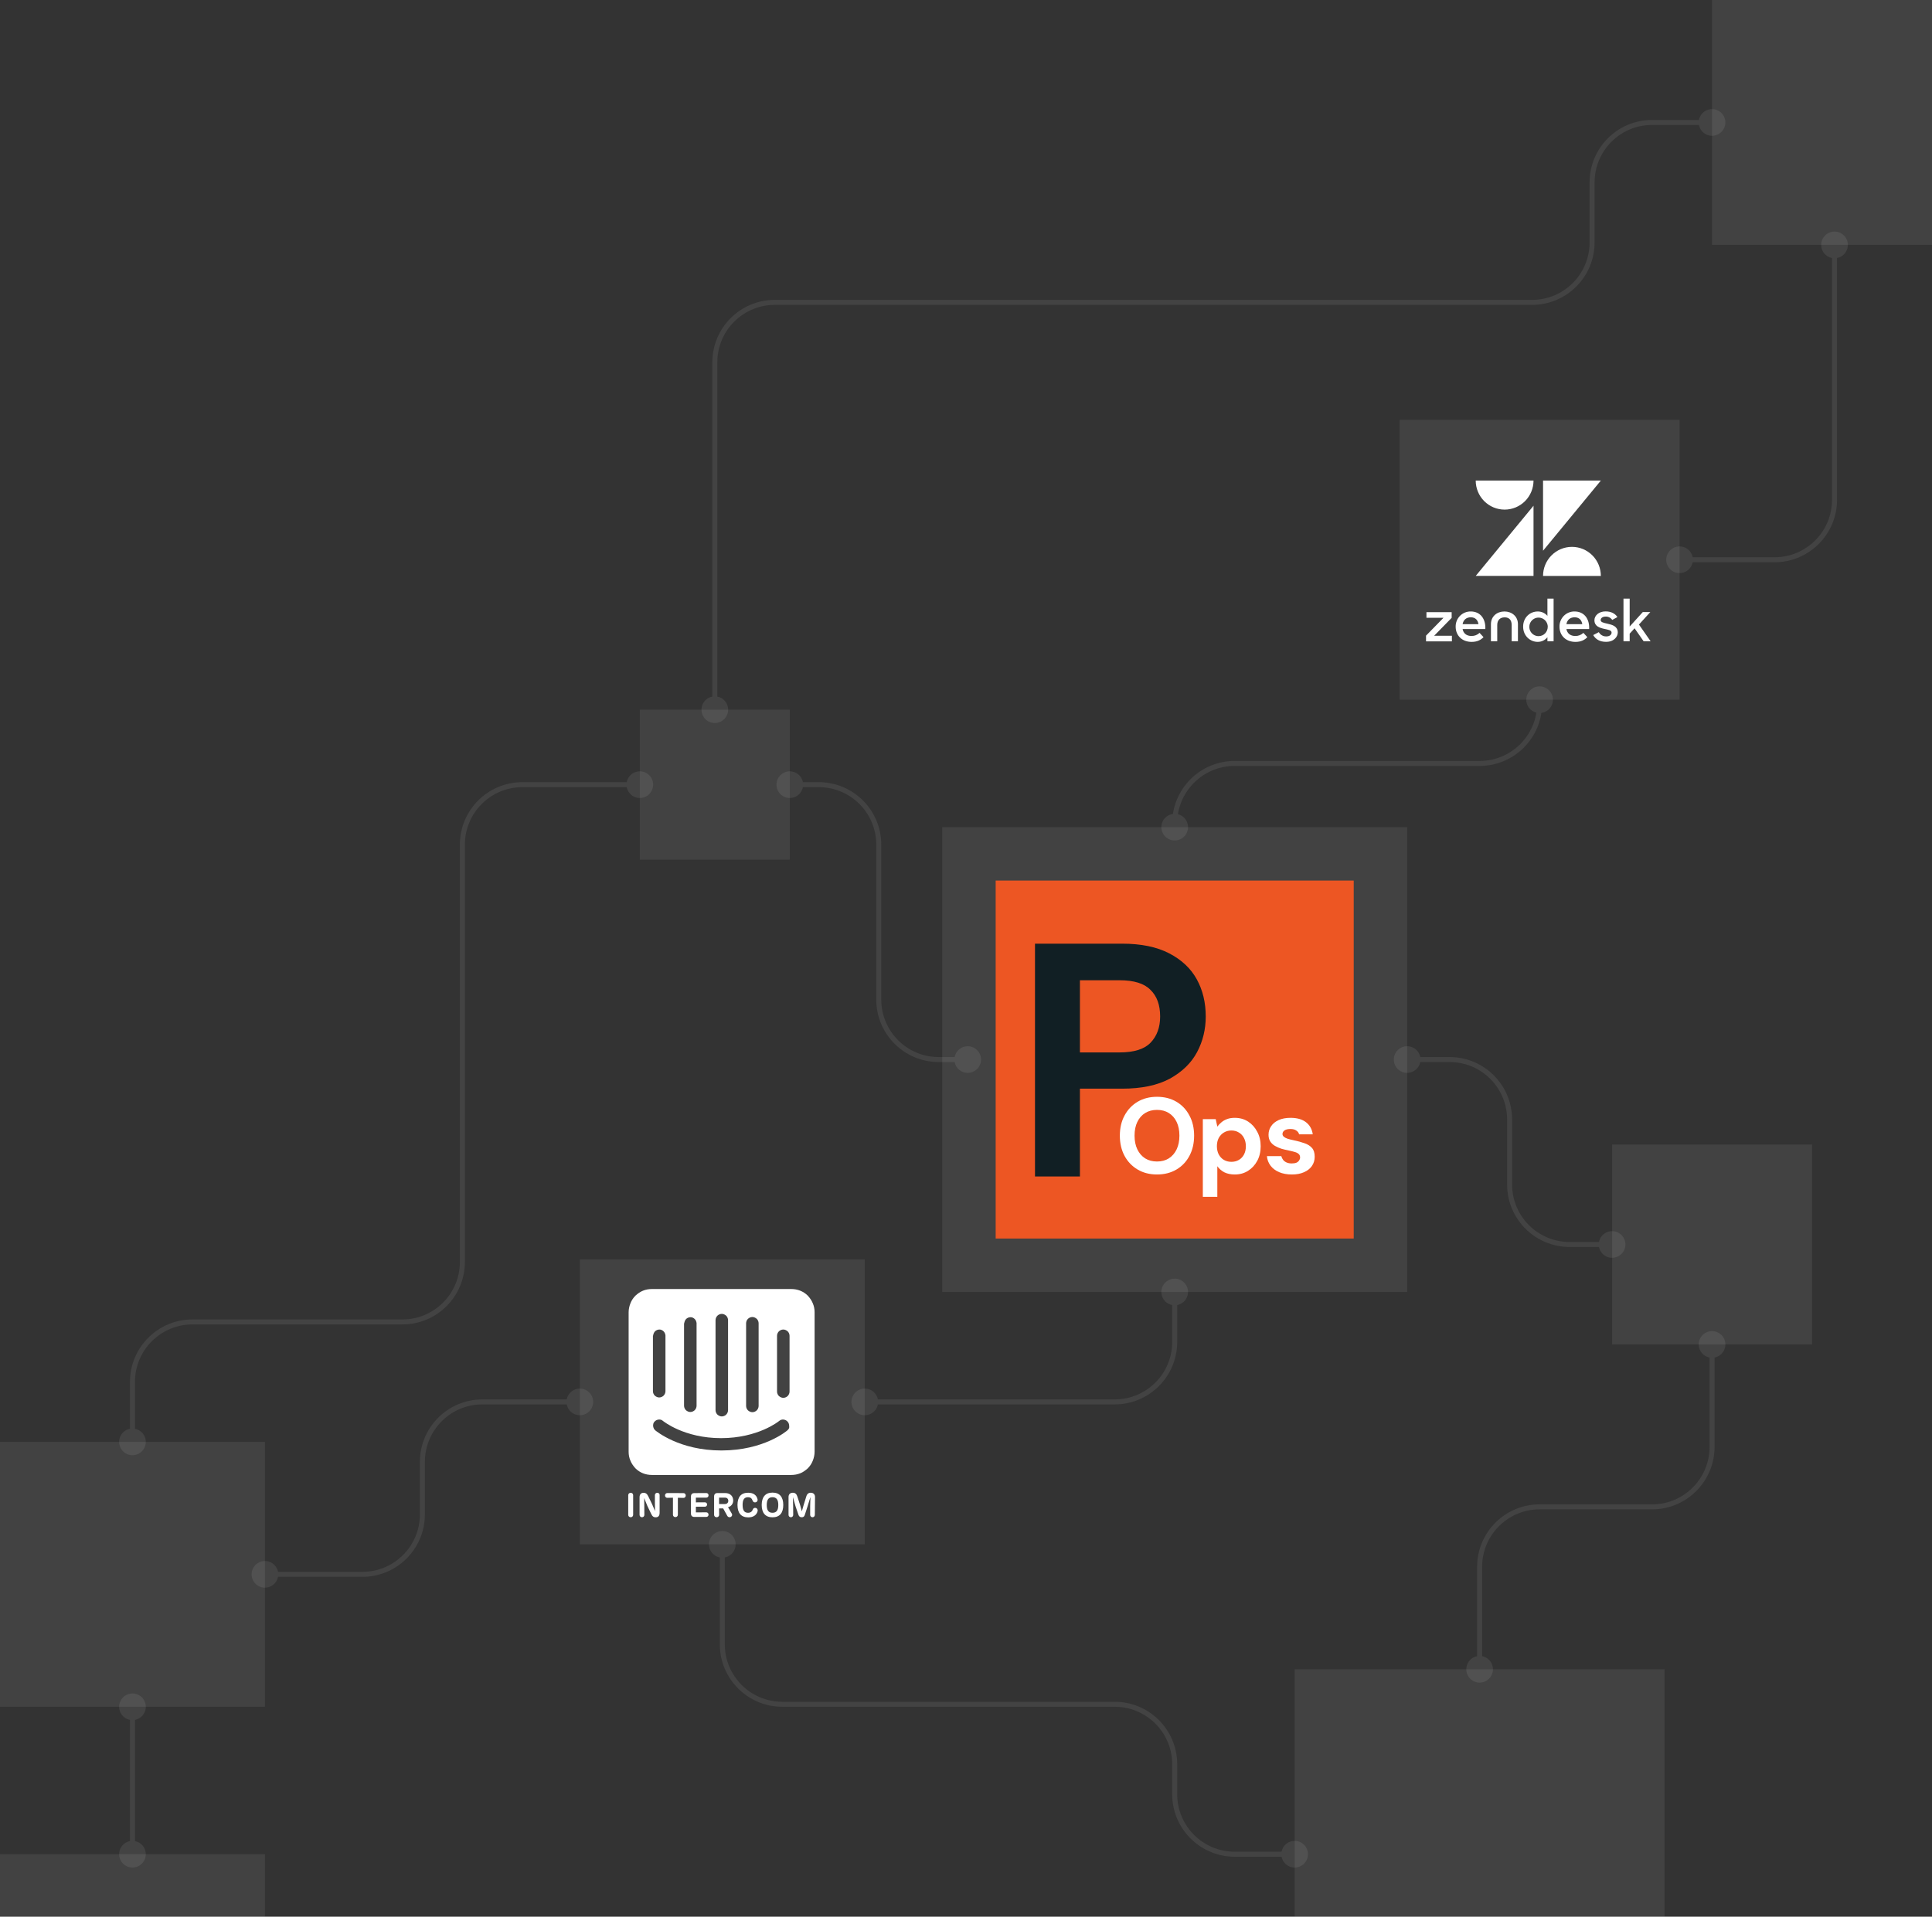 <svg width="773" height="767" viewBox="0 0 773 767" fill="none" xmlns="http://www.w3.org/2000/svg">
<rect x="0" y="0" width="773" height="767" fill="#333333" stroke="none"/>
<rect width="98" height="98" transform="matrix(-1 0 0 1 783 0)" fill="#EDEDED" fill-opacity="0.08"/>
<rect width="106" height="106" transform="matrix(-1 0 0 1 106 742)" fill="#EDEDED" fill-opacity="0.08"/>
<rect width="106" height="106" transform="matrix(-1 0 0 1 106 577)" fill="#EDEDED" fill-opacity="0.08"/>
<rect width="148" height="148" transform="matrix(-1 0 0 1 666 668)" fill="#EDEDED" fill-opacity="0.08"/>
<rect width="60" height="60" transform="matrix(-1 0 0 1 316 284)" fill="#EDEDED" fill-opacity="0.08"/>
<rect width="112" height="112" transform="matrix(-1 0 0 1 672 168)" fill="#EDEDED" fill-opacity="0.08"/>
<g clip-path="url(#clip0_40000001_10750)">
<path d="M613.568 202.379V230.465H590.44L613.568 202.379ZM613.568 192.301C613.568 195.386 612.35 198.344 610.181 200.525C608.012 202.707 605.071 203.932 602.004 203.932C598.937 203.932 595.995 202.707 593.827 200.525C591.658 198.344 590.44 195.386 590.44 192.301H613.568ZM617.378 230.467C617.378 227.382 618.597 224.424 620.765 222.243C622.934 220.061 625.875 218.836 628.942 218.836C632.009 218.836 634.951 220.061 637.119 222.243C639.288 224.424 640.506 227.382 640.506 230.467H617.378ZM617.378 220.389V192.301H640.511L617.378 220.386V220.389ZM630.313 254.497C631.502 254.523 632.654 254.076 633.517 253.252L635.105 254.977C634.056 256.062 632.602 256.868 630.34 256.868C626.463 256.868 623.957 254.28 623.957 250.781C623.941 249.979 624.086 249.182 624.383 248.438C624.681 247.694 625.124 247.017 625.686 246.449C626.249 245.881 626.92 245.432 627.659 245.13C628.397 244.828 629.189 244.679 629.986 244.692C633.836 244.692 636.018 247.638 635.825 251.724H626.725C627.047 253.421 628.235 254.504 630.306 254.504M633.077 249.776C632.829 248.191 631.889 247.023 630.009 247.023C628.259 247.023 627.04 248.019 626.725 249.776H633.079H633.077ZM570.562 254.365L577.564 247.208H570.728V244.963H580.813V247.252L573.811 254.407H580.912V256.654H570.562V254.365ZM588.772 254.494C589.962 254.521 591.113 254.074 591.976 253.25L593.565 254.974C592.516 256.059 591.061 256.866 588.799 256.866C584.922 256.866 582.416 254.278 582.416 250.779C582.4 249.977 582.545 249.18 582.843 248.436C583.14 247.691 583.583 247.015 584.146 246.446C584.708 245.878 585.379 245.43 586.118 245.128C586.857 244.826 587.648 244.677 588.446 244.689C592.295 244.689 594.478 247.636 594.285 251.722H585.19C585.511 253.419 586.699 254.501 588.77 254.501M591.541 249.773C591.293 248.188 590.353 247.021 588.473 247.021C586.724 247.021 585.504 248.016 585.19 249.773H591.543H591.541ZM609.411 250.776C609.411 247.043 612.19 244.694 615.25 244.694C615.985 244.684 616.712 244.836 617.382 245.139C618.052 245.443 618.648 245.889 619.127 246.449V239.55H621.602V256.622H619.127V255.012C618.657 255.594 618.062 256.062 617.387 256.382C616.712 256.701 615.974 256.864 615.228 256.858C612.259 256.858 609.414 254.494 609.414 250.779M619.266 250.754C619.247 250.024 619.014 249.316 618.596 248.719C618.179 248.121 617.596 247.661 616.919 247.395C616.243 247.129 615.504 247.07 614.795 247.225C614.085 247.379 613.437 247.741 612.93 248.264C612.424 248.787 612.083 249.449 611.948 250.166C611.814 250.884 611.893 251.625 612.175 252.298C612.458 252.971 612.931 253.544 613.536 253.948C614.141 254.351 614.851 254.566 615.577 254.566C617.705 254.566 619.263 252.859 619.263 250.754M637.443 254.138L639.685 252.969C639.981 253.5 640.416 253.94 640.943 254.241C641.47 254.541 642.068 254.692 642.674 254.676C644.074 254.676 644.802 253.954 644.802 253.133C644.802 252.197 643.448 251.988 641.976 251.682C639.997 251.259 637.936 250.604 637.936 248.198C637.936 246.349 639.685 244.639 642.439 244.664C644.609 244.664 646.224 245.53 647.14 246.929L645.061 248.074C644.774 247.646 644.383 247.299 643.926 247.066C643.468 246.832 642.959 246.72 642.446 246.74C641.115 246.74 640.437 247.394 640.437 248.143C640.437 248.984 641.511 249.218 643.193 249.594C645.108 250.017 647.276 250.647 647.276 253.078C647.276 254.691 645.875 256.866 642.56 256.843C640.135 256.843 638.428 255.86 637.446 254.131M653.998 251.426L652.036 253.578V256.614H649.562V239.543H652.036V250.724L657.289 244.926H660.302L655.75 249.928L660.421 256.617H657.62L654 251.426H653.998ZM601.935 244.692C598.99 244.692 596.529 246.608 596.529 249.793V256.624H599.052V250.109C599.052 248.193 600.148 247.043 602.021 247.043C603.894 247.043 604.824 248.188 604.824 250.109V256.624H607.333V249.793C607.333 246.613 604.859 244.692 601.927 244.692" fill="white"/>
</g>
<rect width="80" height="80" transform="matrix(-1 0 0 1 725 458)" fill="#EDEDED" fill-opacity="0.08"/>
<path d="M47.667 683C47.667 685.946 50.054 688.333 53 688.333C55.946 688.333 58.333 685.946 58.333 683C58.333 680.054 55.946 677.667 53 677.667C50.054 677.667 47.667 680.054 47.667 683ZM47.667 742C47.667 744.946 50.054 747.333 53 747.333C55.946 747.333 58.333 744.946 58.333 742C58.333 739.054 55.946 736.667 53 736.667C50.054 736.667 47.667 739.054 47.667 742ZM53 683H52V742H53H54V683H53Z" fill="#DADADA" fill-opacity="0.1"/>
<rect width="186" height="186" transform="matrix(-1 0 0 1 563 331)" fill="#EDEDED" fill-opacity="0.08"/>
<rect x="398.371" y="352.371" width="143.258" height="143.258" fill="#ED5623"/>
<path d="M414.104 470.787V377.627H448.995C456.542 377.627 462.801 378.914 467.772 381.487C472.744 384.06 476.429 387.52 478.826 391.867C481.223 396.215 482.421 401.183 482.421 406.773C482.421 411.919 481.267 416.666 478.959 421.013C476.651 425.36 473.011 428.909 468.039 431.66C463.067 434.321 456.719 435.652 448.995 435.652H432.083V470.787H414.104ZM432.083 421.146H447.93C453.701 421.146 457.829 419.86 460.315 417.287C462.89 414.625 464.177 411.12 464.177 406.773C464.177 402.159 462.89 398.61 460.315 396.126C457.829 393.553 453.701 392.267 447.93 392.267H432.083V421.146Z" fill="#111F24"/>
<path d="M516.909 469.995C514.934 469.995 513.216 469.68 511.756 469.05C510.296 468.42 509.151 467.547 508.321 466.43C507.491 465.314 507.018 464.054 506.904 462.652H512.658C512.801 463.196 513.044 463.697 513.388 464.155C513.731 464.584 514.189 464.928 514.762 465.185C515.334 465.443 516.022 465.572 516.823 465.572C517.596 465.572 518.226 465.471 518.712 465.271C519.199 465.042 519.557 464.741 519.786 464.369C520.044 463.997 520.172 463.611 520.172 463.21C520.172 462.609 520.001 462.151 519.657 461.836C519.314 461.492 518.813 461.22 518.154 461.02C517.496 460.82 516.694 460.619 515.75 460.419C514.719 460.218 513.703 459.975 512.701 459.689C511.727 459.374 510.854 458.987 510.081 458.529C509.308 458.071 508.693 457.484 508.235 456.769C507.777 456.053 507.548 455.166 507.548 454.106C507.548 452.818 507.891 451.673 508.578 450.671C509.266 449.641 510.267 448.825 511.584 448.224C512.901 447.622 514.49 447.322 516.351 447.322C518.956 447.322 521.017 447.909 522.534 449.082C524.051 450.256 524.953 451.874 525.239 453.935H519.786C519.614 453.276 519.228 452.761 518.627 452.389C518.054 451.988 517.281 451.788 516.308 451.788C515.277 451.788 514.49 451.974 513.946 452.346C513.402 452.718 513.13 453.205 513.13 453.806C513.13 454.207 513.302 454.564 513.645 454.879C514.018 455.194 514.533 455.466 515.191 455.695C515.85 455.896 516.651 456.096 517.596 456.296C519.256 456.64 520.716 457.041 521.976 457.499C523.236 457.928 524.223 458.558 524.939 459.388C525.655 460.19 526.012 461.363 526.012 462.909C526.012 464.283 525.64 465.514 524.896 466.602C524.152 467.661 523.092 468.492 521.718 469.093C520.373 469.694 518.77 469.995 516.909 469.995Z" fill="white"/>
<path d="M481.257 478.926V447.837H486.41L487.054 450.843C487.512 450.213 488.056 449.641 488.685 449.125C489.315 448.581 490.06 448.152 490.918 447.837C491.806 447.494 492.836 447.322 494.01 447.322C496.043 447.322 497.832 447.823 499.378 448.825C500.924 449.827 502.14 451.186 503.028 452.904C503.944 454.593 504.402 456.525 504.402 458.701C504.402 460.877 503.944 462.823 503.028 464.541C502.112 466.23 500.881 467.561 499.335 468.535C497.789 469.508 496.028 469.995 494.053 469.995C492.45 469.995 491.062 469.708 489.888 469.136C488.743 468.535 487.798 467.719 487.054 466.688V478.926H481.257ZM492.679 464.928C493.824 464.928 494.826 464.67 495.685 464.155C496.572 463.639 497.259 462.909 497.746 461.965C498.233 461.02 498.476 459.932 498.476 458.701C498.476 457.47 498.233 456.382 497.746 455.438C497.259 454.464 496.572 453.72 495.685 453.205C494.826 452.661 493.824 452.389 492.679 452.389C491.562 452.389 490.561 452.661 489.673 453.205C488.814 453.72 488.127 454.45 487.612 455.395C487.125 456.339 486.882 457.427 486.882 458.658C486.882 459.889 487.125 460.991 487.612 461.965C488.127 462.909 488.814 463.639 489.673 464.155C490.561 464.67 491.562 464.928 492.679 464.928Z" fill="white"/>
<path d="M462.913 469.994C459.993 469.994 457.417 469.336 455.184 468.019C452.951 466.702 451.205 464.885 449.945 462.566C448.686 460.218 448.056 457.513 448.056 454.45C448.056 451.387 448.686 448.696 449.945 446.377C451.205 444.03 452.951 442.198 455.184 440.881C457.417 439.564 459.993 438.905 462.913 438.905C465.862 438.905 468.453 439.564 470.686 440.881C472.918 442.198 474.65 444.03 475.881 446.377C477.141 448.696 477.771 451.387 477.771 454.45C477.771 457.513 477.141 460.218 475.881 462.566C474.65 464.885 472.918 466.702 470.686 468.019C468.453 469.336 465.862 469.994 462.913 469.994ZM462.913 464.799C464.745 464.799 466.32 464.384 467.637 463.553C468.982 462.695 470.027 461.492 470.771 459.946C471.516 458.401 471.888 456.568 471.888 454.45C471.888 452.303 471.516 450.471 470.771 448.954C470.027 447.408 468.982 446.22 467.637 445.389C466.32 444.559 464.745 444.144 462.913 444.144C461.11 444.144 459.535 444.559 458.19 445.389C456.844 446.22 455.799 447.408 455.055 448.954C454.311 450.471 453.939 452.303 453.939 454.45C453.939 456.568 454.311 458.401 455.055 459.946C455.799 461.492 456.844 462.695 458.19 463.553C459.535 464.384 461.11 464.799 462.913 464.799Z" fill="white"/>
<path d="M610.667 280C610.667 282.946 613.054 285.333 616 285.333C618.946 285.333 621.333 282.946 621.333 280C621.333 277.054 618.946 274.667 616 274.667C613.054 274.667 610.667 277.054 610.667 280ZM464.667 331C464.667 333.946 467.054 336.333 470 336.333C472.946 336.333 475.333 333.946 475.333 331C475.333 328.054 472.946 325.667 470 325.667C467.054 325.667 464.667 328.054 464.667 331ZM616 280H615V281.5H616H617V280H616ZM592 305.5V304.5H494V305.5V306.5H592V305.5ZM470 329.5H469V331H470H471V329.5H470ZM494 305.5V304.5C480.193 304.5 469 315.693 469 329.5H470H471C471 316.797 481.297 306.5 494 306.5V305.5ZM616 281.5H615C615 294.203 604.703 304.5 592 304.5V305.5V306.5C605.807 306.5 617 295.307 617 281.5H616Z" fill="#DADADA" fill-opacity="0.1"/>
<path d="M666.667 224C666.667 226.946 669.054 229.333 672 229.333C674.946 229.333 677.333 226.946 677.333 224C677.333 221.054 674.946 218.667 672 218.667C669.054 218.667 666.667 221.054 666.667 224ZM728.667 98C728.667 100.946 731.054 103.333 734 103.333C736.946 103.333 739.333 100.946 739.333 98C739.333 95.055 736.946 92.667 734 92.667C731.054 92.667 728.667 95.055 728.667 98ZM672 224V225H710V224V223H672V224ZM734 200H735V98H734H733V200H734ZM710 224V225C723.807 225 735 213.807 735 200H734H733C733 212.703 722.703 223 710 223V224Z" fill="#DADADA" fill-opacity="0.1"/>
<path d="M639.667 498C639.667 500.946 642.054 503.333 645 503.333C647.946 503.333 650.333 500.946 650.333 498C650.333 495.054 647.946 492.667 645 492.667C642.054 492.667 639.667 495.054 639.667 498ZM557.667 424C557.667 426.946 560.054 429.333 563 429.333C565.946 429.333 568.333 426.946 568.333 424C568.333 421.054 565.946 418.667 563 418.667C560.054 418.667 557.667 421.054 557.667 424ZM645 498V497H628V498V499H645V498ZM604 474H605V448H604H603V474H604ZM580 424V423H563V424V425H580V424ZM604 448H605C605 434.193 593.807 423 580 423V424V425C592.703 425 603 435.297 603 448H604ZM628 498V497C615.297 497 605 486.703 605 474H604H603C603 487.807 614.193 499 628 499V498Z" fill="#DADADA" fill-opacity="0.1"/>
<path d="M679.667 538C679.667 540.946 682.054 543.333 685 543.333C687.946 543.333 690.333 540.946 690.333 538C690.333 535.054 687.946 532.667 685 532.667C682.054 532.667 679.667 535.054 679.667 538ZM586.667 668C586.667 670.946 589.054 673.333 592 673.333C594.946 673.333 597.333 670.946 597.333 668C597.333 665.054 594.946 662.667 592 662.667C589.054 662.667 586.667 665.054 586.667 668ZM685 538H684V579H685H686V538H685ZM661 603V602H616V603V604H661V603ZM592 627H591V668H592H593V627H592ZM616 603V602C602.193 602 591 613.193 591 627H592H593C593 614.297 603.297 604 616 604V603ZM685 579H684C684 591.703 673.703 602 661 602V603V604C674.807 604 686 592.807 686 579H685Z" fill="#DADADA" fill-opacity="0.1"/>
<path d="M310.667 314C310.667 316.946 313.054 319.333 316 319.333C318.946 319.333 321.333 316.946 321.333 314C321.333 311.054 318.946 308.667 316 308.667C313.054 308.667 310.667 311.054 310.667 314ZM381.858 424C381.858 426.946 384.246 429.333 387.192 429.333C390.137 429.333 392.525 426.946 392.525 424C392.525 421.054 390.137 418.667 387.192 418.667C384.246 418.667 381.858 421.054 381.858 424ZM316 314V315H327.596V314V313H316V314ZM351.596 338H350.596V400H351.596H352.596V338H351.596ZM375.596 424V425H387.192V424V423H375.596V424ZM351.596 400H350.596C350.596 413.807 361.789 425 375.596 425V424V423C362.893 423 352.596 412.703 352.596 400H351.596ZM327.596 314V315C340.298 315 350.596 325.297 350.596 338H351.596H352.596C352.596 324.193 341.403 313 327.596 313V314Z" fill="#DADADA" fill-opacity="0.1"/>
<path d="M280.667 284C280.667 286.946 283.054 289.333 286 289.333C288.946 289.333 291.333 286.946 291.333 284C291.333 281.054 288.946 278.667 286 278.667C283.054 278.667 280.667 281.054 280.667 284ZM679.667 49C679.667 51.946 682.054 54.333 685 54.333C687.946 54.333 690.333 51.946 690.333 49C690.333 46.054 687.946 43.667 685 43.667C682.054 43.667 679.667 46.054 679.667 49ZM286 284H287V145H286H285V284H286ZM310 121V122H613V121V120H310V121ZM637 97H638V73H637H636V97H637ZM661 49V50H685V49V48H661V49ZM637 73H638C638 60.297 648.297 50 661 50V49V48C647.193 48 636 59.193 636 73H637ZM613 121V122C626.807 122 638 110.807 638 97H637H636C636 109.703 625.703 120 613 120V121ZM286 145H287C287 132.297 297.297 122 310 122V121V120C296.193 120 285 131.193 285 145H286Z" fill="#DADADA" fill-opacity="0.1"/>
<rect width="114" height="114" transform="matrix(-1 0 0 1 346 504)" fill="#EDEDED" fill-opacity="0.08"/>
<path d="M315.903 556.863C315.903 557.526 315.608 558.189 315.166 558.631C314.724 559.073 314.061 559.367 313.398 559.367C312.735 559.367 312.146 559.073 311.63 558.631C311.188 558.189 310.894 557.526 310.894 556.863V534.542C310.894 533.879 311.188 533.216 311.63 532.774C312.072 532.332 312.735 532.037 313.398 532.037C314.061 532.037 314.651 532.332 315.166 532.774C315.608 533.216 315.903 533.879 315.903 534.542V556.863ZM315.093 572.333C314.798 572.627 305.59 580.436 288.646 580.436C271.777 580.436 262.642 572.701 262.2 572.406C261.979 572.185 261.758 571.964 261.611 571.67C261.463 571.375 261.39 571.08 261.316 570.712C261.316 570.417 261.316 570.049 261.39 569.754C261.463 569.46 261.611 569.165 261.832 568.944C262.274 568.428 262.863 568.134 263.526 568.06C264.189 567.986 264.852 568.207 265.294 568.649C265.441 568.723 273.692 575.5 288.499 575.5C303.306 575.5 311.63 568.723 311.704 568.649C312.22 568.207 312.883 567.986 313.472 568.06C314.135 568.134 314.724 568.428 315.166 568.944C315.608 569.46 315.756 570.049 315.756 570.712C315.903 571.301 315.608 571.891 315.093 572.333ZM261.316 534.468C261.39 533.805 261.684 533.142 262.126 532.7C262.642 532.258 263.231 532.037 263.894 532.037C264.484 532.037 265.073 532.332 265.515 532.774C265.957 533.216 266.178 533.805 266.252 534.394V556.715C266.252 557.378 265.957 558.041 265.515 558.483C265.073 558.925 264.41 559.22 263.747 559.22C263.084 559.22 262.495 558.925 261.979 558.483C261.537 558.041 261.242 557.378 261.242 556.715V534.468H261.316ZM273.766 529.532C273.839 528.869 274.134 528.206 274.576 527.764C275.092 527.322 275.681 527.101 276.344 527.101C276.933 527.101 277.523 527.396 277.965 527.838C278.407 528.28 278.628 528.869 278.701 529.459V562.535C278.701 563.198 278.407 563.861 277.965 564.303C277.523 564.745 276.86 565.04 276.197 565.04C275.534 565.04 274.944 564.745 274.429 564.303C273.987 563.861 273.692 563.198 273.692 562.535V529.532H273.766ZM286.289 528.28C286.289 527.617 286.584 526.954 287.026 526.512C287.468 526.07 288.131 525.775 288.794 525.775C289.457 525.775 290.046 526.07 290.562 526.512C291.004 526.954 291.298 527.617 291.298 528.28V564.303C291.298 564.966 291.004 565.629 290.562 566.071C290.12 566.513 289.457 566.808 288.794 566.808C288.131 566.808 287.541 566.513 287.026 566.071C286.584 565.629 286.289 564.966 286.289 564.303V528.28ZM298.518 529.532C298.518 528.869 298.812 528.206 299.254 527.764C299.696 527.322 300.359 527.028 301.022 527.028C301.685 527.028 302.275 527.322 302.79 527.764C303.232 528.206 303.527 528.869 303.527 529.532V562.609C303.527 563.272 303.232 563.935 302.79 564.377C302.348 564.819 301.685 565.113 301.022 565.113C300.359 565.113 299.77 564.819 299.254 564.377C298.812 563.935 298.518 563.272 298.518 562.609V529.532ZM316.64 515.83H260.8C259.548 515.83 258.369 516.051 257.264 516.493C256.159 516.935 255.128 517.672 254.244 518.482C253.36 519.366 252.697 520.398 252.255 521.503C251.813 522.608 251.518 523.86 251.518 525.112V580.952C251.518 582.204 251.739 583.383 252.255 584.562C252.697 585.667 253.433 586.698 254.244 587.582C255.128 588.466 256.159 589.129 257.264 589.571C258.369 590.013 259.621 590.234 260.8 590.234H316.64C317.818 590.234 319.071 590.013 320.176 589.571C321.281 589.129 322.312 588.392 323.196 587.582C324.08 586.698 324.743 585.667 325.185 584.562C325.627 583.457 325.922 582.204 325.922 580.952V525.112C325.922 523.86 325.701 522.681 325.185 521.503C324.743 520.398 324.006 519.366 323.196 518.482C322.312 517.598 321.281 516.935 320.176 516.493C319.071 516.051 317.818 515.83 316.64 515.83Z" fill="white"/>
<path d="M253.325 598.327C253.325 597.797 252.921 597.369 252.341 597.369C251.761 597.369 251.358 597.797 251.358 598.327V606.196C251.358 606.726 251.761 607.155 252.341 607.155C252.921 607.155 253.325 606.726 253.325 606.196V598.327Z" fill="white"/>
<path d="M262.982 597.369C262.402 597.369 262.024 597.797 262.024 598.327V601.681L262.074 604.683L260.889 601.883L259.325 598.68C258.846 597.696 258.291 597.369 257.534 597.369C256.399 597.369 255.895 598.1 255.895 599.134V606.196C255.895 606.726 256.298 607.155 256.853 607.155C257.433 607.155 257.812 606.726 257.812 606.196L257.786 602.892L257.736 599.487L258.997 602.589L260.561 605.843C261.04 606.877 261.57 607.18 262.352 607.18C263.386 607.18 263.915 606.549 263.915 605.389V598.327C263.966 597.797 263.562 597.369 262.982 597.369Z" fill="white"/>
<path d="M271.215 599.361L273.434 599.411C273.964 599.437 274.368 599.033 274.368 598.453C274.368 597.873 273.964 597.495 273.434 597.495L267.003 597.469C266.498 597.469 266.07 597.873 266.07 598.428C266.07 599.008 266.498 599.386 267.003 599.386L269.248 599.336V606.146C269.248 606.675 269.651 607.104 270.231 607.104C270.811 607.104 271.215 606.675 271.215 606.146V599.361Z" fill="white"/>
<path d="M277.792 607.028H282.584C283.088 607.028 283.492 606.65 283.492 606.12C283.492 605.566 283.088 605.187 282.584 605.187L278.422 605.212V602.943H282.029C282.508 602.943 282.912 602.564 282.912 602.06C282.912 601.53 282.508 601.177 282.029 601.177L278.422 601.202V599.311H282.584C283.088 599.311 283.492 598.932 283.492 598.377C283.492 597.823 283.088 597.469 282.584 597.469L277.817 597.495C276.934 597.495 276.455 597.974 276.455 598.857V605.666C276.455 606.549 276.934 607.028 277.792 607.028Z" fill="white"/>
<path d="M291.288 603.144C292.574 602.791 293.356 601.782 293.356 600.446C293.356 598.957 292.398 597.469 290.077 597.469H287.076C286.193 597.469 285.714 597.949 285.714 598.831V606.196C285.714 606.726 286.117 607.155 286.723 607.155C287.303 607.155 287.732 606.726 287.732 606.196L287.706 603.623H289.346L291.01 606.65C291.288 607.104 291.868 607.306 292.398 607.028C292.927 606.751 293.079 606.171 292.801 605.717L291.288 603.144ZM287.706 599.311H290.077C290.884 599.311 291.389 599.815 291.389 600.572C291.389 601.303 290.91 601.858 290.102 601.858H287.706V599.311Z" fill="white"/>
<path d="M299.387 607.209C301.379 607.209 302.666 606.301 303.094 604.838C303.321 604.006 302.842 603.401 302.111 603.401C301.657 603.401 301.354 603.628 301.177 604.132C300.9 604.889 300.244 605.368 299.286 605.368C297.773 605.368 297.117 604.334 297.117 602.215C297.117 600.122 297.773 599.138 299.286 599.138C300.219 599.138 300.774 599.542 301.102 600.45C301.304 600.98 301.606 601.206 302.06 601.206C302.766 601.206 303.296 600.626 303.069 599.845C302.64 598.23 301.354 597.348 299.311 597.348C296.511 597.348 295.074 599.063 295.074 602.241C295.074 605.444 296.511 607.209 299.387 607.209Z" fill="white"/>
<path d="M309.074 607.18C311.975 607.18 313.387 605.414 313.387 602.236C313.387 599.033 311.924 597.293 309.074 597.293C306.199 597.293 304.787 599.084 304.761 602.236C304.761 605.414 306.224 607.18 309.074 607.18ZM309.074 605.364C307.46 605.364 306.779 604.33 306.779 602.262C306.779 600.143 307.485 599.134 309.074 599.134C310.663 599.134 311.42 600.168 311.395 602.262C311.395 604.355 310.689 605.364 309.074 605.364Z" fill="white"/>
<path d="M326.092 599.063C326.092 597.978 325.411 597.348 324.377 597.348C323.52 597.348 322.889 597.802 322.587 598.886L321.527 602.316L320.821 604.788L320.14 602.316L319.03 598.886C318.728 597.902 318.173 597.348 317.214 597.348C316.155 597.348 315.499 597.978 315.499 599.063V606.2C315.499 606.73 315.878 607.159 316.433 607.159C316.987 607.159 317.366 606.73 317.366 606.2L317.341 602.77L317.24 599.088L318.324 602.846L319.459 606.175C319.711 606.907 320.165 607.159 320.771 607.159C321.326 607.159 321.78 606.957 322.007 606.2L323.091 602.846L324.251 599.063L324.15 602.77V606.2C324.15 606.73 324.554 607.159 325.084 607.159C325.638 607.159 326.017 606.73 326.017 606.2L326.092 599.063Z" fill="white"/>
<path d="M100.667 630C100.667 632.946 103.054 635.333 106 635.333C108.946 635.333 111.333 632.946 111.333 630C111.333 627.054 108.946 624.667 106 624.667C103.054 624.667 100.667 627.054 100.667 630ZM226.667 561C226.667 563.946 229.054 566.333 232 566.333C234.946 566.333 237.333 563.946 237.333 561C237.333 558.054 234.946 555.667 232 555.667C229.054 555.667 226.667 558.054 226.667 561ZM106 630V631H145V630V629H106V630ZM169 606H170V585H169H168V606H169ZM193 561V562H232V561V560H193V561ZM169 585H170C170 572.297 180.297 562 193 562V561V560C179.193 560 168 571.193 168 585H169ZM145 630V631C158.807 631 170 619.807 170 606H169H168C168 618.703 157.703 629 145 629V630Z" fill="#DADADA" fill-opacity="0.1"/>
<path d="M47.667 577C47.667 579.946 50.054 582.333 53 582.333C55.946 582.333 58.333 579.946 58.333 577C58.333 574.054 55.946 571.667 53 571.667C50.054 571.667 47.667 574.054 47.667 577ZM250.667 314C250.667 316.946 253.054 319.333 256 319.333C258.946 319.333 261.333 316.946 261.333 314C261.333 311.054 258.946 308.667 256 308.667C253.054 308.667 250.667 311.054 250.667 314ZM53 577H54V553H53H52V577H53ZM77 529V530H161V529V528H77V529ZM185 505H186V338H185H184V505H185ZM209 314V315H256V314V313H209V314ZM185 338H186C186 325.297 196.297 315 209 315V314V313C195.193 313 184 324.193 184 338H185ZM161 529V530C174.807 530 186 518.807 186 505H185H184C184 517.703 173.703 528 161 528V529ZM53 553H54C54 540.297 64.297 530 77 530V529V528C63.193 528 52 539.193 52 553H53Z" fill="#DADADA" fill-opacity="0.1"/>
<path d="M340.667 561C340.667 563.946 343.054 566.333 346 566.333C348.946 566.333 351.333 563.946 351.333 561C351.333 558.054 348.946 555.667 346 555.667C343.054 555.667 340.667 558.054 340.667 561ZM464.667 517C464.667 519.946 467.054 522.333 470 522.333C472.946 522.333 475.333 519.946 475.333 517C475.333 514.054 472.946 511.667 470 511.667C467.054 511.667 464.667 514.054 464.667 517ZM346 561V562H446V561V560H346V561ZM470 537H471V517H470H469V537H470ZM446 561V562C459.807 562 471 550.807 471 537H470H469C469 549.703 458.703 560 446 560V561Z" fill="#DADADA" fill-opacity="0.1"/>
<path d="M283.667 618C283.667 620.946 286.054 623.333 289 623.333C291.946 623.333 294.333 620.946 294.333 618C294.333 615.054 291.946 612.667 289 612.667C286.054 612.667 283.667 615.054 283.667 618ZM512.667 742C512.667 744.946 515.054 747.333 518 747.333C520.946 747.333 523.333 744.946 523.333 742C523.333 739.054 520.946 736.667 518 736.667C515.054 736.667 512.667 739.054 512.667 742ZM289 618H288V658H289H290V618H289ZM313 682V683H446V682V681H313V682ZM470 706H469V718H470H471V706H470ZM494 742V743H518V742V741H494V742ZM470 718H469C469 731.807 480.193 743 494 743V742V741C481.297 741 471 730.703 471 718H470ZM446 682V683C458.703 683 469 693.297 469 706H470H471C471 692.193 459.807 681 446 681V682ZM289 658H288C288 671.807 299.193 683 313 683V682V681C300.297 681 290 670.703 290 658H289Z" fill="#DADADA" fill-opacity="0.1"/>
<defs>
<clipPath id="clip0_40000001_10750">
<rect width="89.811" height="64.453" fill="white" transform="translate(570.562 192.301)"/>
</clipPath>
</defs>
</svg>
